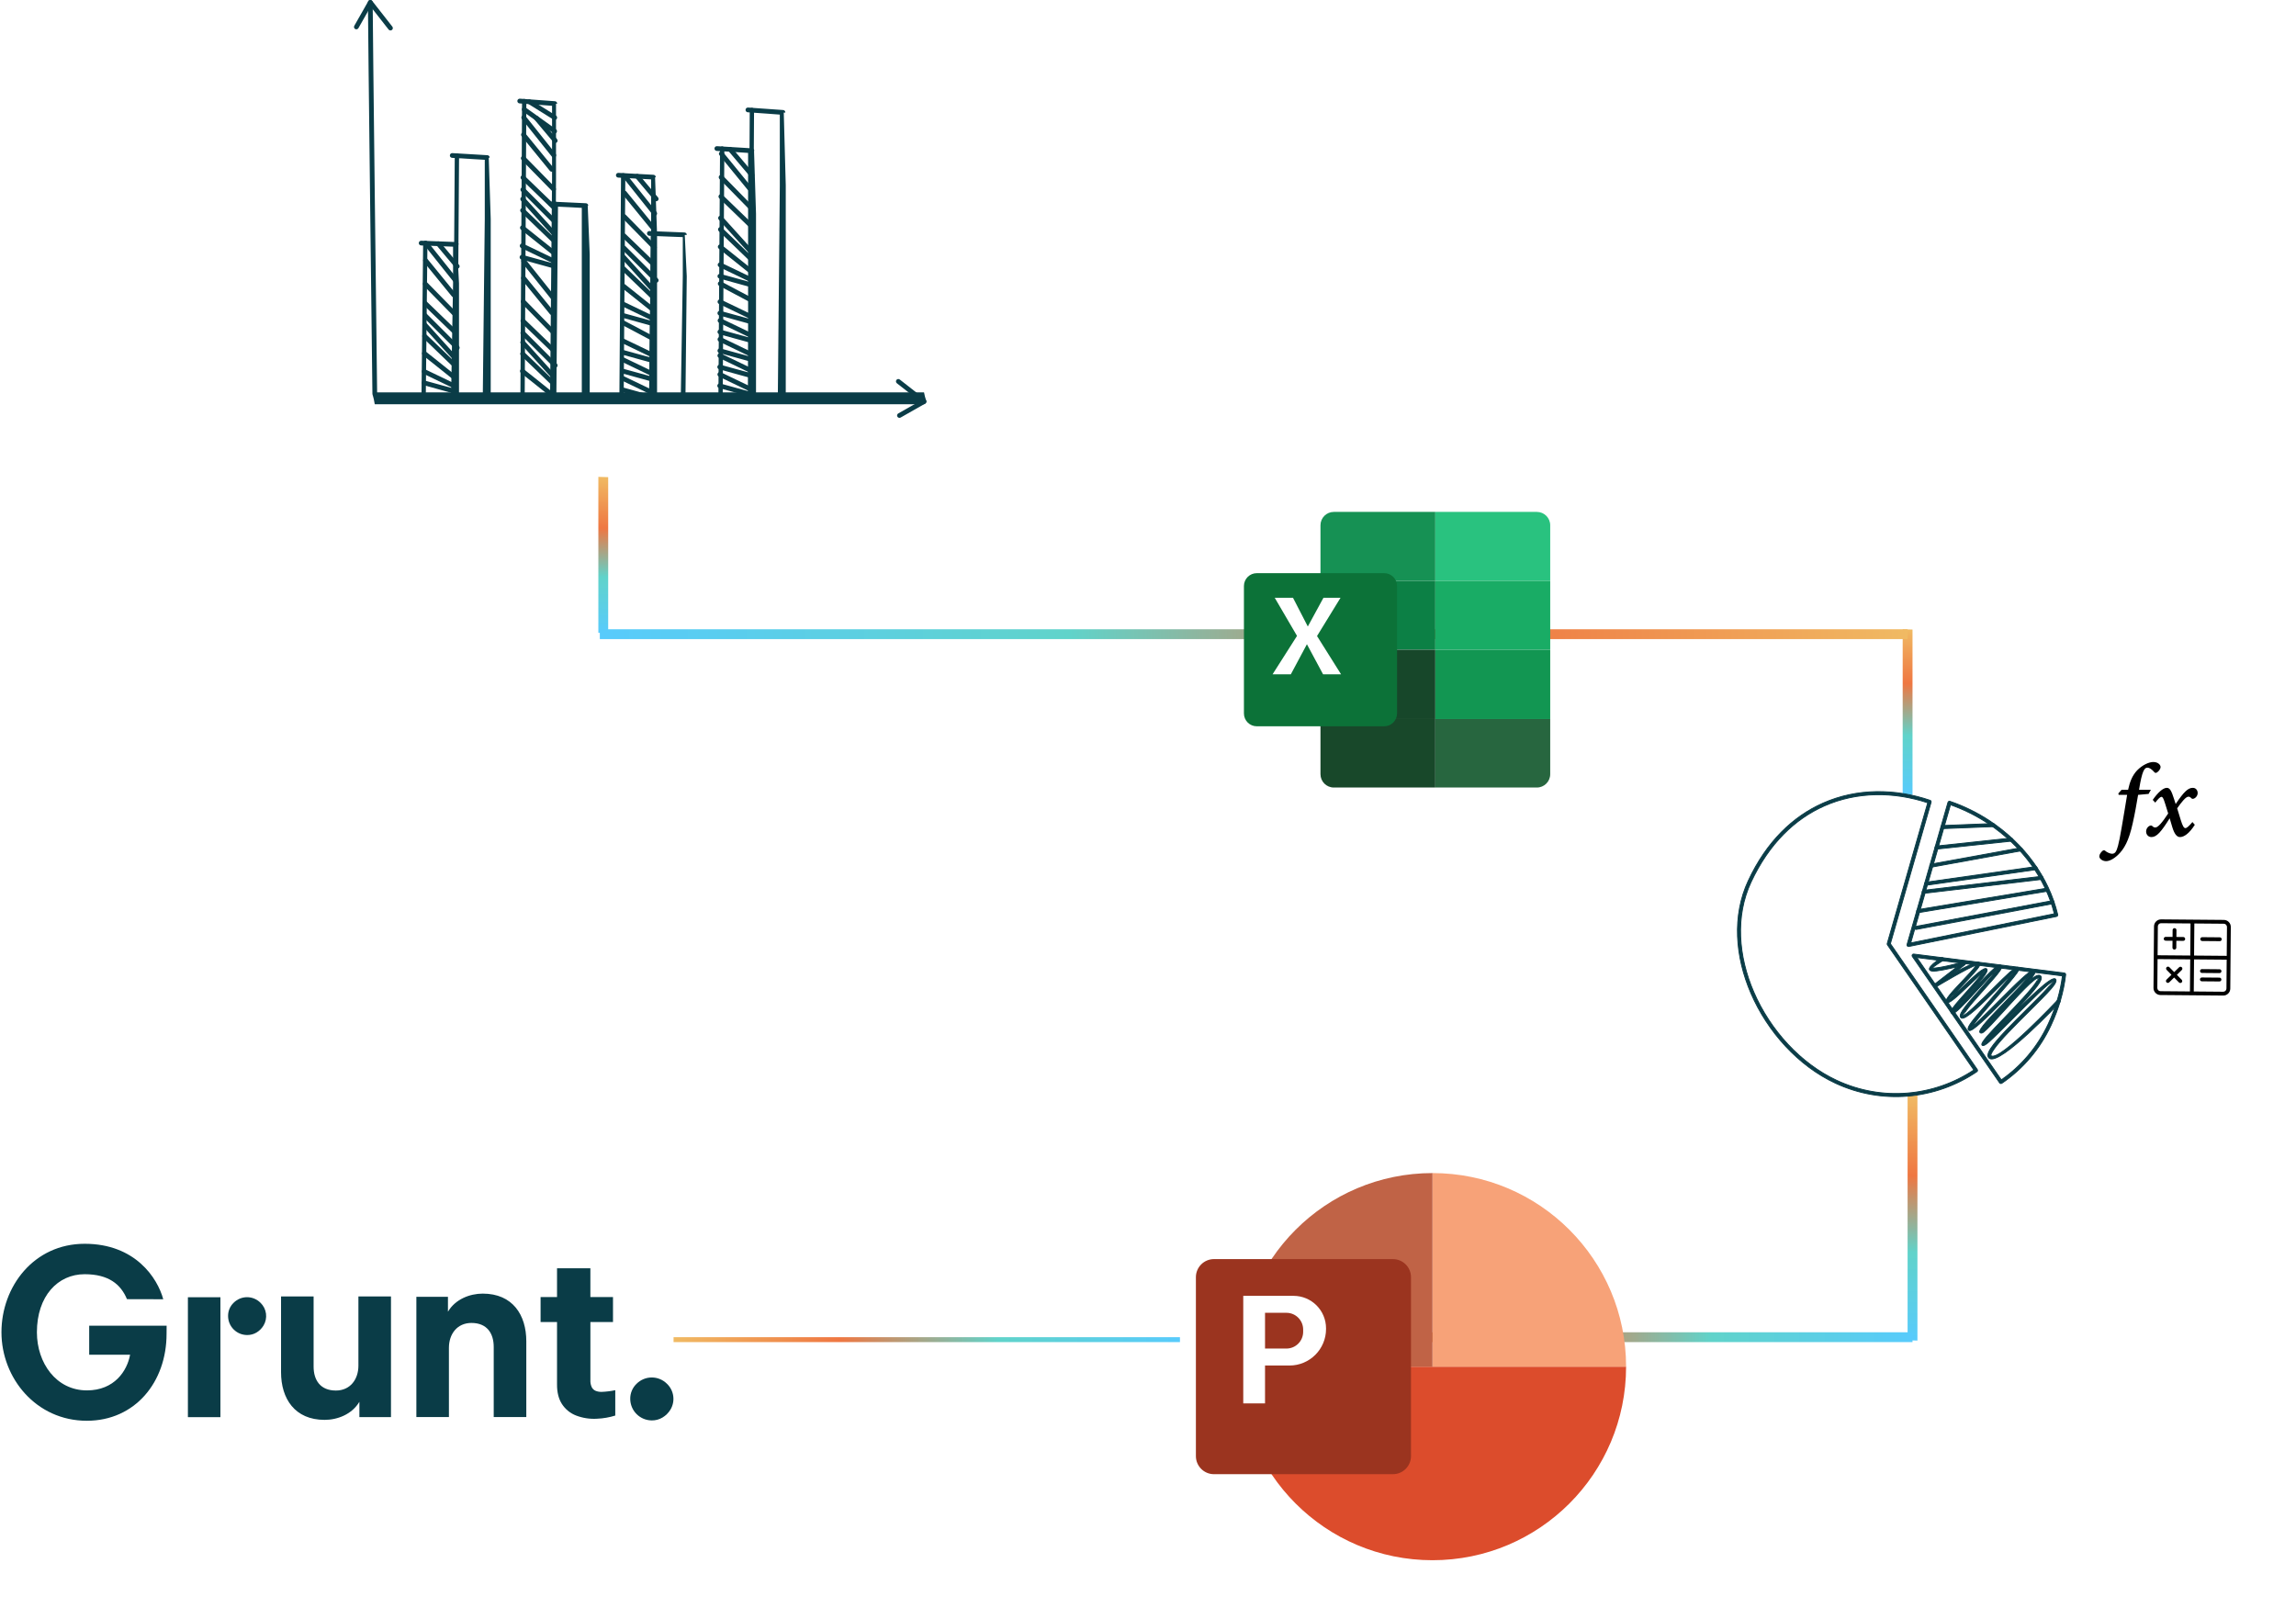 <svg width="467" height="327" viewBox="0 0 467 327" fill="none" xmlns="http://www.w3.org/2000/svg">
<path d="M74.837 0.487C74.837 0.22 75.053 0.004 75.32 0.004C75.587 0.004 75.803 0.22 75.803 0.487C75.803 4.969 76.63 73.332 76.706 79.813L187.941 79.813C188.207 81.199 188.419 81.418 188.417 81.683C188.414 81.949 188.195 82.162 187.929 82.229L76.224 82.229C75.963 80.58 75.751 80.369 75.749 80.107C75.746 79.892 74.836 4.895 74.836 0.487" fill="#0A3C47"/>
<path d="M72.901 5.723C72.769 5.954 72.476 6.035 72.244 5.904C72.013 5.773 71.931 5.479 72.063 5.247L74.906 0.244C75.037 0.013 75.331 -0.069 75.563 0.063C75.626 0.099 75.678 0.147 75.718 0.202L79.8 5.417C79.963 5.627 79.927 5.929 79.717 6.092C79.507 6.256 79.205 6.219 79.041 6.009L75.389 1.344L72.901 5.723Z" fill="#0A3C47"/>
<path d="M183.182 84.936C182.951 85.067 182.656 84.986 182.525 84.755C182.393 84.524 182.475 84.229 182.705 84.098L187.084 81.609L182.419 77.958C182.21 77.795 182.173 77.492 182.336 77.283C182.5 77.073 182.802 77.036 183.012 77.2L188.227 81.282C188.282 81.321 188.33 81.373 188.366 81.436C188.497 81.667 188.416 81.962 188.185 82.094L183.181 84.937L183.182 84.936Z" fill="#0A3C47"/>
<path d="M86.067 49.464C86.07 49.198 86.268 48.985 86.51 48.988C86.751 48.991 86.944 49.21 86.941 49.475L86.609 80.307C86.606 80.573 86.408 80.785 86.166 80.782C85.925 80.779 85.732 80.561 85.734 80.295L86.067 49.464Z" fill="#0A3C47"/>
<path d="M85.644 49.928C85.378 49.918 85.17 49.695 85.18 49.429C85.19 49.163 85.413 48.956 85.679 48.965L88.786 49.082L89.534 49.11L92.814 49.234C93.079 49.243 93.287 49.467 93.278 49.733L92.957 49.736L93.36 57.64L93.36 80.475C93.36 80.475 92.707 80.954 92.442 80.953C92.176 80.951 91.75 80.467 91.75 80.467L92.153 57.632L92.153 50.179L89.501 50.073L88.753 50.045L85.646 49.928L85.644 49.928Z" fill="#0A3C47"/>
<path d="M92.496 31.671C92.496 31.405 92.695 31.19 92.936 31.191C93.178 31.192 93.373 31.409 93.372 31.675L93.04 80.214C93.04 80.48 92.842 80.694 92.6 80.693C92.359 80.692 92.163 80.476 92.164 80.21L92.496 31.671Z" fill="#0A3C47"/>
<path d="M91.954 32.108C91.688 32.092 91.485 31.864 91.501 31.599C91.516 31.333 91.744 31.13 92.01 31.145L95.865 31.374L99.145 31.57C99.411 31.585 99.614 31.813 99.598 32.079L99.407 32.082L99.81 44.523L99.81 80.473C99.81 80.473 99.029 80.953 98.764 80.952C98.498 80.951 98.199 80.469 98.199 80.469L98.602 44.519L98.602 32.505L95.809 32.337L91.954 32.108Z" fill="#0A3C47"/>
<path d="M106.184 20.6C106.184 20.335 106.382 20.12 106.624 20.121C106.865 20.122 107.061 20.338 107.06 20.604L106.727 80.15C106.727 80.416 106.529 80.63 106.288 80.629C106.046 80.628 105.851 80.412 105.852 80.146L106.184 20.6Z" fill="#0A3C47"/>
<path d="M105.675 21.034C105.409 21.016 105.209 20.785 105.228 20.519C105.246 20.253 105.477 20.053 105.743 20.072L109.598 20.353L112.878 20.592C113.144 20.611 113.344 20.842 113.325 21.108L113.094 21.11L113.094 36.373L112.836 80.478C112.836 80.74 112.622 80.953 112.359 80.952C112.097 80.951 111.885 80.737 111.886 80.474L112.288 36.369L112.288 21.522L109.529 21.315L105.674 21.034L105.675 21.034Z" fill="#0A3C47"/>
<path d="M112.622 41.52C112.623 41.255 112.821 41.041 113.062 41.043C113.304 41.045 113.498 41.262 113.496 41.528L113.164 80.265C113.162 80.531 112.965 80.744 112.723 80.742C112.482 80.74 112.287 80.523 112.289 80.257L112.622 41.52Z" fill="#0A3C47"/>
<path d="M112.006 41.967C111.741 41.954 111.535 41.729 111.547 41.464C111.56 41.198 111.786 40.992 112.051 41.005L115.906 41.187L119.186 41.343C119.452 41.355 119.657 41.581 119.645 41.846L119.544 41.85L119.947 51.779L119.948 80.469C119.948 80.469 119.074 80.948 118.808 80.946C118.542 80.944 118.337 80.461 118.337 80.461L118.336 42.283L115.861 42.15L112.006 41.967Z" fill="#0A3C47"/>
<path d="M126.317 35.692C126.319 35.426 126.516 35.213 126.758 35.215C126.999 35.217 127.193 35.434 127.191 35.7L126.859 80.239C126.857 80.505 126.66 80.719 126.419 80.716C126.177 80.715 125.983 80.497 125.985 80.231L126.317 35.692Z" fill="#0A3C47"/>
<path d="M125.739 36.127C125.473 36.114 125.268 35.887 125.282 35.622C125.295 35.356 125.522 35.151 125.788 35.165L129.643 35.375L132.923 35.554C133.189 35.568 133.394 35.795 133.38 36.06L133.24 36.062L133.643 47.481L133.643 80.468C133.643 80.468 132.809 80.948 132.544 80.946C132.278 80.944 132.032 80.46 132.032 80.46L132.435 47.473L132.435 36.491L129.595 36.337L125.74 36.126L125.739 36.127Z" fill="#0A3C47"/>
<path d="M132.372 47.505C132.373 47.239 132.571 47.025 132.812 47.027C133.054 47.029 133.248 47.247 133.246 47.513L132.914 80.294C132.912 80.56 132.715 80.774 132.473 80.772C132.232 80.77 132.037 80.552 132.039 80.287L132.372 47.505Z" fill="#0A3C47"/>
<path d="M132.057 47.964C131.791 47.953 131.584 47.729 131.594 47.463C131.605 47.197 131.829 46.991 132.095 47L135.95 47.155L139.23 47.286C139.495 47.297 139.702 47.521 139.693 47.787L139.28 47.791L139.683 56.194L139.425 80.477C139.423 80.739 139.209 80.95 138.947 80.948C138.685 80.947 138.473 80.732 138.475 80.47L138.878 56.187L138.878 48.231L135.913 48.118L132.058 47.964L132.057 47.964Z" fill="#0A3C47"/>
<path d="M146.457 30.257C146.457 29.991 146.656 29.776 146.897 29.777C147.139 29.778 147.334 29.995 147.333 30.261L147.001 80.202C147.001 80.468 146.803 80.682 146.561 80.681C146.319 80.68 146.124 80.464 146.125 80.198L146.457 30.257Z" fill="#0A3C47"/>
<path d="M145.774 30.698C145.509 30.682 145.306 30.454 145.321 30.189C145.337 29.923 145.565 29.72 145.83 29.735L149.685 29.971L152.965 30.172C153.231 30.188 153.434 30.416 153.419 30.681L153.369 30.684L153.772 43.484L153.773 80.473C153.773 80.473 152.85 80.953 152.584 80.952C152.318 80.951 152.162 80.469 152.162 80.469L152.161 31.106L149.629 30.933L145.774 30.697L145.774 30.698Z" fill="#0A3C47"/>
<path d="M152.497 22.413C152.497 22.147 152.695 21.933 152.936 21.934C153.178 21.935 153.373 22.151 153.372 22.417L153.04 80.162C153.04 80.428 152.842 80.642 152.6 80.641C152.359 80.64 152.163 80.424 152.164 80.158L152.497 22.413Z" fill="#0A3C47"/>
<path d="M152.089 22.839C151.823 22.82 151.623 22.589 151.642 22.324C151.66 22.058 151.891 21.858 152.157 21.876L156.012 22.149L159.292 22.381C159.558 22.399 159.758 22.63 159.739 22.896L159.417 22.899L159.821 37.698L159.821 80.466C159.821 80.466 159.17 80.946 158.905 80.945C158.639 80.944 158.21 80.462 158.21 80.462L158.613 37.694L158.612 23.311L155.944 23.111L152.089 22.839Z" fill="#0A3C47"/>
<path d="M88.776 49.886C88.606 49.682 88.632 49.377 88.837 49.206C89.041 49.035 89.346 49.062 89.517 49.267L93.372 53.864C93.543 54.068 93.516 54.373 93.312 54.544C93.108 54.715 92.803 54.688 92.632 54.484L88.778 49.887L88.776 49.886Z" fill="#0A3C47"/>
<path d="M86.23 49.77C86.064 49.562 86.098 49.258 86.307 49.093C86.516 48.928 86.819 48.962 86.984 49.17L93.105 56.842C93.27 57.05 93.236 57.354 93.027 57.519C92.819 57.684 92.515 57.651 92.35 57.442L86.23 49.77Z" fill="#0A3C47"/>
<path d="M86.178 53.266C86.01 53.059 86.042 52.757 86.248 52.589C86.455 52.42 86.757 52.452 86.925 52.658L92.677 59.706C92.846 59.913 92.814 60.215 92.608 60.384C92.401 60.552 92.099 60.52 91.93 60.314L86.178 53.266Z" fill="#0A3C47"/>
<path d="M86.154 58.085C85.967 57.896 85.97 57.59 86.159 57.404C86.349 57.217 86.654 57.22 86.841 57.41L93.007 63.699C93.194 63.888 93.191 64.194 93.002 64.38C92.812 64.567 92.507 64.564 92.32 64.374L86.154 58.085Z" fill="#0A3C47"/>
<path d="M86.117 62.021C85.925 61.836 85.918 61.531 86.103 61.339C86.288 61.148 86.593 61.141 86.784 61.326L92.938 67.266C93.13 67.451 93.137 67.756 92.952 67.948C92.767 68.139 92.462 68.146 92.271 67.961L86.117 62.021Z" fill="#0A3C47"/>
<path d="M93.35 70.39C93.537 70.579 93.536 70.884 93.348 71.071C93.159 71.259 92.854 71.258 92.666 71.07L86.078 64.478C85.89 64.289 85.891 63.984 86.079 63.796C86.268 63.609 86.573 63.61 86.761 63.798L93.35 70.39Z" fill="#0A3C47"/>
<path d="M86.038 66.378C85.861 66.181 85.875 65.876 86.072 65.698C86.269 65.521 86.574 65.535 86.752 65.732L92.898 72.526C93.076 72.723 93.061 73.028 92.864 73.206C92.667 73.383 92.362 73.369 92.185 73.172L86.038 66.378Z" fill="#0A3C47"/>
<path d="M92.913 74.008C93.105 74.192 93.112 74.498 92.927 74.689C92.742 74.881 92.437 74.887 92.246 74.703L86.031 68.716C85.839 68.531 85.832 68.226 86.017 68.035C86.202 67.843 86.507 67.836 86.698 68.021L92.913 74.008Z" fill="#0A3C47"/>
<path d="M86.018 72.266C85.809 72.1 85.775 71.797 85.941 71.588C86.106 71.379 86.409 71.346 86.618 71.511L92.856 76.494C93.065 76.659 93.099 76.963 92.933 77.171C92.768 77.38 92.465 77.414 92.256 77.249L86.018 72.266Z" fill="#0A3C47"/>
<path d="M92.757 78.15C92.996 78.266 93.097 78.554 92.981 78.794C92.865 79.034 92.577 79.134 92.337 79.018L86.069 76.002C85.83 75.886 85.729 75.598 85.845 75.358C85.961 75.119 86.249 75.018 86.489 75.134L92.757 78.15Z" fill="#0A3C47"/>
<path d="M86.129 78.34C85.873 78.271 85.721 78.006 85.79 77.75C85.86 77.494 86.125 77.342 86.381 77.411L92.59 79.122C92.846 79.192 92.998 79.456 92.928 79.713C92.859 79.969 92.594 80.12 92.338 80.051L86.129 78.34Z" fill="#0A3C47"/>
<path d="M107.392 21.1C107.166 20.959 107.096 20.661 107.237 20.435C107.378 20.209 107.676 20.139 107.902 20.28L113.093 23.51C113.319 23.651 113.388 23.949 113.247 24.175C113.106 24.401 112.808 24.47 112.582 24.329L107.392 21.1Z" fill="#0A3C47"/>
<path d="M113.092 26.292C113.309 26.447 113.36 26.747 113.206 26.964C113.051 27.18 112.75 27.231 112.534 27.077L106.343 22.648C106.127 22.493 106.075 22.192 106.23 21.976C106.385 21.759 106.685 21.708 106.902 21.863L113.092 26.292Z" fill="#0A3C47"/>
<path d="M108.706 24.323C108.535 24.119 108.562 23.815 108.767 23.644C108.971 23.473 109.275 23.5 109.446 23.705L113.301 28.302C113.473 28.506 113.445 28.81 113.242 28.981C113.038 29.152 112.733 29.125 112.562 28.921L108.707 24.324L108.706 24.323Z" fill="#0A3C47"/>
<path d="M106.144 24.212C105.978 24.003 106.012 23.7 106.221 23.534C106.43 23.369 106.733 23.403 106.899 23.612L113.019 31.283C113.184 31.492 113.15 31.795 112.941 31.96C112.733 32.126 112.429 32.092 112.264 31.883L106.144 24.212Z" fill="#0A3C47"/>
<path d="M106.092 27.707C105.924 27.501 105.956 27.198 106.162 27.03C106.369 26.862 106.671 26.894 106.839 27.099L112.591 34.148C112.76 34.354 112.728 34.657 112.522 34.825C112.315 34.993 112.013 34.961 111.844 34.755L106.092 27.707Z" fill="#0A3C47"/>
<path d="M106.083 32.526C105.897 32.337 105.9 32.032 106.089 31.845C106.279 31.659 106.584 31.662 106.771 31.851L112.937 38.14C113.124 38.33 113.121 38.635 112.931 38.822C112.742 39.008 112.437 39.005 112.25 38.816L106.083 32.526Z" fill="#0A3C47"/>
<path d="M106.031 36.458C105.839 36.273 105.833 35.968 106.017 35.777C106.202 35.585 106.507 35.579 106.698 35.763L112.853 41.704C113.044 41.888 113.051 42.194 112.866 42.385C112.681 42.576 112.376 42.583 112.185 42.399L106.031 36.458Z" fill="#0A3C47"/>
<path d="M113.272 44.831C113.459 45.02 113.458 45.325 113.27 45.513C113.081 45.7 112.776 45.699 112.588 45.511L105.999 38.919C105.812 38.73 105.813 38.425 106.001 38.238C106.19 38.05 106.495 38.051 106.683 38.24L113.272 44.831Z" fill="#0A3C47"/>
<path d="M105.96 40.812C105.782 40.614 105.797 40.31 105.994 40.132C106.191 39.954 106.496 39.969 106.673 40.166L112.82 46.96C112.998 47.157 112.983 47.461 112.786 47.639C112.589 47.817 112.284 47.803 112.107 47.605L105.96 40.812Z" fill="#0A3C47"/>
<path d="M112.835 48.442C113.027 48.626 113.033 48.931 112.849 49.123C112.664 49.314 112.359 49.321 112.167 49.136L105.953 43.15C105.761 42.965 105.754 42.66 105.939 42.468C106.124 42.277 106.429 42.27 106.62 42.455L112.835 48.442Z" fill="#0A3C47"/>
<path d="M105.955 46.703C105.747 46.538 105.713 46.234 105.878 46.026C106.043 45.817 106.347 45.783 106.556 45.948L112.794 50.931C113.002 51.096 113.036 51.4 112.871 51.609C112.706 51.818 112.402 51.851 112.194 51.686L105.955 46.703Z" fill="#0A3C47"/>
<path d="M112.679 52.588C112.918 52.704 113.019 52.992 112.903 53.231C112.787 53.471 112.499 53.572 112.259 53.456L105.991 50.44C105.751 50.324 105.651 50.035 105.767 49.796C105.883 49.556 106.171 49.456 106.411 49.572L112.679 52.588Z" fill="#0A3C47"/>
<path d="M106.043 52.785C105.787 52.716 105.635 52.451 105.704 52.195C105.774 51.939 106.039 51.787 106.295 51.857L112.504 53.567C112.76 53.637 112.912 53.902 112.842 54.158C112.773 54.414 112.508 54.566 112.252 54.496L106.043 52.785Z" fill="#0A3C47"/>
<path d="M106.136 53.368C105.971 53.159 106.004 52.856 106.213 52.691C106.422 52.525 106.725 52.559 106.891 52.768L113.011 60.439C113.176 60.648 113.142 60.952 112.934 61.117C112.725 61.282 112.421 61.248 112.256 61.039L106.136 53.368Z" fill="#0A3C47"/>
<path d="M106.108 56.864C105.94 56.657 105.972 56.354 106.178 56.186C106.384 56.018 106.687 56.05 106.855 56.256L112.607 63.304C112.775 63.511 112.743 63.813 112.538 63.981C112.331 64.149 112.028 64.118 111.86 63.912L106.108 56.864Z" fill="#0A3C47"/>
<path d="M106.076 61.683C105.889 61.493 105.892 61.188 106.081 61.001C106.271 60.815 106.576 60.818 106.763 61.007L112.929 67.297C113.116 67.486 113.113 67.791 112.924 67.978C112.734 68.164 112.429 68.162 112.242 67.972L106.076 61.683Z" fill="#0A3C47"/>
<path d="M106.023 65.618C105.831 65.434 105.825 65.128 106.009 64.937C106.194 64.746 106.499 64.739 106.691 64.923L112.845 70.864C113.036 71.049 113.043 71.354 112.858 71.545C112.674 71.737 112.368 71.743 112.177 71.559L106.023 65.618Z" fill="#0A3C47"/>
<path d="M113.272 73.992C113.459 74.18 113.458 74.486 113.27 74.673C113.081 74.861 112.776 74.859 112.588 74.671L105.999 68.079C105.812 67.891 105.813 67.585 106.001 67.398C106.19 67.21 106.495 67.211 106.683 67.4L113.272 73.992Z" fill="#0A3C47"/>
<path d="M105.96 69.972C105.782 69.775 105.797 69.47 105.994 69.292C106.191 69.114 106.496 69.129 106.673 69.326L112.82 76.12C112.998 76.317 112.983 76.621 112.786 76.799C112.589 76.977 112.284 76.963 112.107 76.766L105.96 69.972Z" fill="#0A3C47"/>
<path d="M112.843 77.606C113.034 77.79 113.041 78.096 112.857 78.287C112.672 78.478 112.367 78.485 112.175 78.3L105.96 72.314C105.769 72.129 105.762 71.824 105.947 71.632C106.131 71.441 106.437 71.434 106.628 71.619L112.843 77.606Z" fill="#0A3C47"/>
<path d="M105.955 75.863C105.747 75.698 105.713 75.395 105.878 75.186C106.043 74.977 106.347 74.943 106.556 75.109L112.794 80.091C113.002 80.257 113.036 80.56 112.871 80.769C112.706 80.978 112.402 81.011 112.194 80.846L105.955 75.863Z" fill="#0A3C47"/>
<path d="M129.245 36.171C129.074 35.967 129.101 35.663 129.305 35.491C129.509 35.32 129.814 35.347 129.985 35.551L133.84 40.149C134.011 40.352 133.984 40.657 133.78 40.828C133.576 40.999 133.271 40.972 133.1 40.768L129.245 36.171Z" fill="#0A3C47"/>
<path d="M126.675 36.056C126.51 35.847 126.544 35.543 126.752 35.378C126.961 35.213 127.264 35.247 127.43 35.455L133.55 43.127C133.715 43.336 133.681 43.639 133.473 43.804C133.264 43.969 132.961 43.936 132.795 43.727L126.675 36.056Z" fill="#0A3C47"/>
<path d="M126.639 39.547C126.471 39.34 126.503 39.038 126.709 38.87C126.916 38.702 127.219 38.733 127.386 38.939L133.138 45.987C133.307 46.194 133.275 46.498 133.069 46.665C132.862 46.833 132.559 46.801 132.391 46.595L126.639 39.547Z" fill="#0A3C47"/>
<path d="M126.599 44.37C126.413 44.181 126.415 43.875 126.605 43.689C126.794 43.502 127.1 43.505 127.286 43.695L133.453 49.984C133.639 50.173 133.636 50.479 133.447 50.665C133.258 50.852 132.952 50.849 132.766 50.66L126.599 44.37Z" fill="#0A3C47"/>
<path d="M126.578 48.302C126.386 48.117 126.379 47.812 126.564 47.62C126.749 47.429 127.054 47.422 127.245 47.607L133.399 53.547C133.591 53.732 133.597 54.038 133.413 54.229C133.228 54.42 132.923 54.427 132.732 54.242L126.578 48.302Z" fill="#0A3C47"/>
<path d="M133.818 56.679C134.006 56.868 134.005 57.173 133.817 57.361C133.628 57.548 133.323 57.547 133.135 57.359L126.546 50.767C126.359 50.578 126.36 50.273 126.548 50.085C126.737 49.898 127.042 49.899 127.23 50.087L133.818 56.679Z" fill="#0A3C47"/>
<path d="M126.499 52.659C126.321 52.462 126.336 52.158 126.533 51.98C126.73 51.802 127.035 51.816 127.212 52.014L133.359 58.807C133.537 59.005 133.522 59.309 133.325 59.487C133.128 59.665 132.823 59.65 132.646 59.453L126.499 52.659Z" fill="#0A3C47"/>
<path d="M133.374 60.293C133.566 60.478 133.572 60.783 133.388 60.974C133.203 61.166 132.898 61.173 132.707 60.988L126.492 55.001C126.3 54.816 126.293 54.511 126.478 54.32C126.663 54.128 126.968 54.122 127.159 54.306L133.374 60.293Z" fill="#0A3C47"/>
<path d="M126.487 58.551C126.278 58.386 126.244 58.082 126.409 57.873C126.575 57.665 126.878 57.631 127.087 57.796L133.325 62.779C133.534 62.944 133.568 63.248 133.402 63.456C133.237 63.665 132.934 63.699 132.725 63.534L126.487 58.551Z" fill="#0A3C47"/>
<path d="M133.218 64.436C133.457 64.551 133.558 64.839 133.442 65.079C133.326 65.319 133.038 65.419 132.798 65.303L126.53 62.287C126.291 62.171 126.19 61.883 126.306 61.644C126.422 61.404 126.71 61.303 126.95 61.419L133.218 64.436Z" fill="#0A3C47"/>
<path d="M126.59 64.629C126.333 64.56 126.182 64.295 126.251 64.039C126.321 63.783 126.586 63.631 126.842 63.7L133.051 65.411C133.307 65.481 133.459 65.745 133.389 66.001C133.32 66.258 133.055 66.409 132.799 66.34L126.59 64.629Z" fill="#0A3C47"/>
<path d="M126.562 66.108C126.326 65.984 126.236 65.692 126.36 65.457C126.484 65.221 126.776 65.131 127.012 65.255L133.25 68.561C133.485 68.684 133.575 68.976 133.452 69.212C133.328 69.448 133.036 69.538 132.8 69.414L126.562 66.108Z" fill="#0A3C47"/>
<path d="M133.218 71.939C133.457 72.055 133.558 72.343 133.442 72.583C133.326 72.823 133.038 72.923 132.798 72.807L126.53 69.791C126.291 69.675 126.19 69.387 126.306 69.147C126.422 68.908 126.71 68.807 126.95 68.923L133.218 71.939Z" fill="#0A3C47"/>
<path d="M126.59 72.141C126.333 72.071 126.182 71.807 126.251 71.55C126.321 71.294 126.586 71.143 126.842 71.212L133.051 72.923C133.307 72.992 133.459 73.257 133.389 73.513C133.32 73.769 133.055 73.921 132.799 73.852L126.59 72.141Z" fill="#0A3C47"/>
<path d="M133.21 75.764C133.45 75.88 133.55 76.168 133.434 76.407C133.318 76.647 133.03 76.747 132.791 76.631L126.522 73.615C126.283 73.499 126.182 73.211 126.298 72.972C126.414 72.732 126.702 72.631 126.942 72.747L133.21 75.764Z" fill="#0A3C47"/>
<path d="M126.59 75.961C126.333 75.892 126.182 75.627 126.251 75.371C126.321 75.115 126.586 74.963 126.842 75.032L133.051 76.743C133.307 76.813 133.459 77.078 133.389 77.334C133.32 77.59 133.055 77.741 132.799 77.672L126.59 75.961Z" fill="#0A3C47"/>
<path d="M133.226 79.58C133.465 79.696 133.566 79.984 133.45 80.224C133.334 80.463 133.046 80.564 132.806 80.448L126.538 77.432C126.298 77.316 126.198 77.028 126.314 76.788C126.43 76.548 126.718 76.448 126.957 76.564L133.226 79.58Z" fill="#0A3C47"/>
<path d="M126.59 79.778C126.333 79.708 126.182 79.443 126.251 79.187C126.321 78.931 126.586 78.779 126.842 78.849L133.051 80.559C133.307 80.629 133.459 80.894 133.389 81.15C133.32 81.406 133.055 81.558 132.799 81.488L126.59 79.778Z" fill="#0A3C47"/>
<path d="M146.335 31.575C146.166 31.368 146.198 31.065 146.404 30.897C146.611 30.729 146.913 30.761 147.082 30.967L152.834 38.015C153.002 38.221 152.97 38.525 152.764 38.692C152.557 38.86 152.254 38.828 152.087 38.623L146.335 31.575Z" fill="#0A3C47"/>
<path d="M146.326 36.39C146.139 36.2 146.142 35.895 146.331 35.708C146.521 35.522 146.826 35.525 147.013 35.714L153.179 42.004C153.366 42.193 153.363 42.498 153.174 42.685C152.984 42.871 152.679 42.869 152.492 42.679L146.326 36.39Z" fill="#0A3C47"/>
<path d="M146.288 40.329C146.097 40.145 146.09 39.839 146.275 39.648C146.46 39.456 146.765 39.45 146.956 39.634L153.11 45.575C153.302 45.759 153.308 46.065 153.124 46.256C152.939 46.447 152.634 46.454 152.443 46.27L146.288 40.329Z" fill="#0A3C47"/>
<path d="M146.195 44.679C146.017 44.481 146.031 44.177 146.228 43.999C146.426 43.822 146.73 43.836 146.908 44.033L153.054 50.827C153.232 51.024 153.217 51.329 153.02 51.506C152.823 51.684 152.519 51.67 152.341 51.473L146.195 44.679Z" fill="#0A3C47"/>
<path d="M153.077 52.313C153.269 52.497 153.276 52.803 153.091 52.994C152.906 53.185 152.601 53.192 152.41 53.008L146.195 47.021C146.003 46.836 145.997 46.531 146.181 46.339C146.366 46.148 146.671 46.141 146.862 46.326L153.077 52.313Z" fill="#0A3C47"/>
<path d="M146.19 50.574C145.981 50.409 145.947 50.106 146.112 49.897C146.278 49.688 146.581 49.654 146.79 49.819L153.028 54.802C153.237 54.968 153.271 55.271 153.105 55.48C152.94 55.689 152.637 55.722 152.428 55.557L146.19 50.574Z" fill="#0A3C47"/>
<path d="M152.937 56.451C153.177 56.567 153.278 56.855 153.162 57.095C153.046 57.334 152.758 57.435 152.518 57.319L146.249 54.303C146.009 54.187 145.909 53.899 146.025 53.659C146.141 53.419 146.429 53.319 146.668 53.435L152.937 56.451Z" fill="#0A3C47"/>
<path d="M146.293 56.649C146.037 56.579 145.885 56.314 145.954 56.058C146.024 55.802 146.289 55.65 146.545 55.72L152.754 57.431C153.01 57.5 153.162 57.765 153.092 58.021C153.023 58.277 152.758 58.429 152.502 58.359L146.293 56.649Z" fill="#0A3C47"/>
<path d="M146.265 58.132C146.029 58.008 145.94 57.716 146.063 57.48C146.187 57.244 146.479 57.154 146.715 57.278L152.953 60.584C153.189 60.708 153.278 61 153.155 61.236C153.031 61.471 152.739 61.561 152.503 61.438L146.265 58.132Z" fill="#0A3C47"/>
<path d="M152.914 63.967C153.154 64.083 153.254 64.371 153.138 64.61C153.022 64.85 152.734 64.951 152.495 64.835L146.226 61.818C145.986 61.702 145.885 61.414 146.001 61.175C146.117 60.935 146.405 60.835 146.645 60.95L152.914 63.967Z" fill="#0A3C47"/>
<path d="M146.285 64.164C146.029 64.095 145.877 63.83 145.947 63.574C146.016 63.318 146.281 63.166 146.537 63.236L152.746 64.946C153.002 65.016 153.154 65.281 153.084 65.537C153.015 65.793 152.75 65.945 152.494 65.875L146.285 64.164Z" fill="#0A3C47"/>
<path d="M152.93 67.787C153.169 67.903 153.27 68.191 153.154 68.431C153.038 68.67 152.75 68.771 152.51 68.655L146.241 65.639C146.001 65.523 145.901 65.235 146.017 64.995C146.133 64.755 146.421 64.655 146.661 64.771L152.93 67.787Z" fill="#0A3C47"/>
<path d="M146.293 67.981C146.037 67.911 145.885 67.646 145.954 67.39C146.024 67.134 146.289 66.983 146.545 67.052L152.754 68.763C153.01 68.832 153.162 69.097 153.092 69.353C153.023 69.609 152.758 69.761 152.502 69.691L146.293 67.981Z" fill="#0A3C47"/>
<path d="M152.914 71.611C153.154 71.727 153.254 72.015 153.138 72.255C153.022 72.495 152.734 72.595 152.495 72.479L146.226 69.463C145.986 69.347 145.885 69.059 146.001 68.819C146.117 68.58 146.405 68.479 146.645 68.595L152.914 71.611Z" fill="#0A3C47"/>
<path d="M146.293 71.805C146.037 71.735 145.885 71.471 145.954 71.215C146.024 70.958 146.289 70.807 146.545 70.876L152.754 72.587C153.01 72.656 153.162 72.921 153.092 73.177C153.023 73.433 152.758 73.585 152.502 73.516L146.293 71.805Z" fill="#0A3C47"/>
<path d="M152.891 74.92C153.13 75.036 153.231 75.324 153.115 75.564C152.999 75.803 152.711 75.904 152.471 75.788L146.202 72.772C145.962 72.656 145.862 72.368 145.978 72.128C146.094 71.888 146.382 71.788 146.622 71.904L152.89 74.92L152.891 74.92Z" fill="#0A3C47"/>
<path d="M146.261 75.118C146.005 75.048 145.854 74.783 145.923 74.527C145.993 74.271 146.258 74.119 146.514 74.189L152.723 75.899C152.979 75.969 153.131 76.234 153.061 76.49C152.991 76.746 152.727 76.898 152.471 76.828L146.261 75.118Z" fill="#0A3C47"/>
<path d="M152.891 78.744C153.13 78.86 153.231 79.148 153.115 79.388C152.999 79.627 152.711 79.728 152.471 79.612L146.202 76.596C145.962 76.48 145.862 76.192 145.978 75.952C146.094 75.712 146.382 75.612 146.622 75.728L152.89 78.744L152.891 78.744Z" fill="#0A3C47"/>
<path d="M146.254 78.938C145.997 78.868 145.846 78.603 145.915 78.347C145.985 78.091 146.25 77.939 146.506 78.009L152.715 79.72C152.971 79.789 153.123 80.054 153.053 80.31C152.984 80.566 152.719 80.718 152.463 80.648L146.254 78.938Z" fill="#0A3C47"/>
<path d="M148.122 30.669C147.95 30.466 147.975 30.161 148.179 29.989C148.382 29.817 148.686 29.842 148.858 30.046L153.326 35.328C153.498 35.531 153.473 35.835 153.269 36.007C153.066 36.179 152.762 36.154 152.59 35.95L148.122 30.669Z" fill="#0A3C47"/>
<rect width="33.617" height="2" transform="matrix(-1.60447e-10 -1 1 0.03 387 161.613)" fill="url(#paint0_linear_3842_3637)"/>
<rect width="49.886" height="2" transform="matrix(-1.60447e-10 -1 1 0.03 388 272.629)" fill="url(#paint1_linear_3842_3637)"/>
<path d="M387.936 222.345C392.773 221.952 397.442 220.329 401.477 217.649L383.899 192.193C383.847 192.118 383.829 192.021 383.856 191.928L392.096 163.297C385.23 161.024 377.734 160.98 371.046 163.943C365.122 166.567 359.825 171.554 356.153 179.445C352.926 186.377 353.566 194.506 356.716 201.8C360.058 209.54 366.221 216.334 373.589 219.763C378.238 221.927 383.17 222.734 387.936 222.345ZM402.092 217.992C397.909 220.838 393.037 222.56 387.987 222.972C383.113 223.368 378.073 222.545 373.323 220.335C365.816 216.84 359.539 209.925 356.139 202.051C352.922 194.6 352.274 186.286 355.582 179.18C359.324 171.14 364.734 166.052 370.792 163.369C377.725 160.298 385.497 160.383 392.582 162.798C392.746 162.854 392.834 163.033 392.778 163.197L392.776 163.199L384.5 191.959L402.174 217.554C402.272 217.696 402.237 217.891 402.094 217.99L402.092 217.992Z" fill="#0A3C47" stroke="#0A3C47" stroke-width="0.18"/>
<path d="M412.481 214.737C414.099 212.832 415.492 210.678 416.6 208.297C417.391 206.597 418.021 204.914 418.502 203.256C418.968 201.649 419.295 200.064 419.492 198.507L393.674 195.255L389.879 194.777L407.061 219.66C409.051 218.274 410.877 216.626 412.481 214.737M417.17 208.562C416.04 210.989 414.616 213.19 412.96 215.142C411.249 217.157 409.292 218.904 407.157 220.356C407.014 220.453 406.819 220.416 406.721 220.272L406.716 220.264L388.964 194.557C388.866 194.415 388.901 194.219 389.044 194.12C389.11 194.075 389.187 194.058 389.261 194.067L393.751 194.633L419.88 197.924C420.052 197.945 420.173 198.101 420.153 198.272L420.154 198.272C419.957 199.963 419.612 201.685 419.106 203.432C418.616 205.121 417.975 206.833 417.17 208.562L417.17 208.562Z" fill="#0A3C47"/>
<path d="M412.481 214.737C414.099 212.832 415.492 210.678 416.6 208.297C417.391 206.597 418.021 204.914 418.502 203.256C418.968 201.649 419.295 200.064 419.492 198.507L393.674 195.255L389.879 194.777L407.061 219.66C409.051 218.274 410.877 216.626 412.481 214.737M417.17 208.562C416.04 210.989 414.616 213.19 412.96 215.142C411.249 217.157 409.292 218.904 407.157 220.356C407.014 220.453 406.819 220.416 406.721 220.272L406.716 220.264L388.964 194.557C388.866 194.415 388.901 194.219 389.044 194.12C389.11 194.075 389.187 194.058 389.261 194.067L393.751 194.633L419.88 197.924C420.052 197.945 420.173 198.101 420.153 198.272L420.154 198.272C419.957 199.963 419.612 201.685 419.106 203.432C418.616 205.121 417.975 206.833 417.17 208.562L417.17 208.562Z" stroke="#0A3C47" stroke-width="0.18"/>
<path d="M400.527 165.3C399.291 164.692 398.02 164.157 396.723 163.701L388.635 191.806L417.846 185.869C416.92 182.2 415.273 178.812 413.097 175.808C410.741 172.555 407.762 169.75 404.404 167.526C403.155 166.699 401.859 165.955 400.527 165.3ZM396.615 162.999C398.041 163.485 399.441 164.066 400.803 164.737C402.168 165.408 403.489 166.166 404.751 167.002C408.169 169.265 411.203 172.122 413.605 175.44C415.891 178.595 417.604 182.167 418.534 186.039C418.575 186.207 418.471 186.377 418.302 186.417C418.294 186.419 418.285 186.421 418.277 186.422L388.253 192.524C388.083 192.559 387.917 192.45 387.882 192.28C387.871 192.224 387.875 192.168 387.892 192.117L396.212 163.209C396.26 163.043 396.434 162.948 396.6 162.996L396.614 163L396.615 162.999Z" fill="#0A3C47" stroke="#0A3C47" stroke-width="0.18"/>
<path d="M405.398 167.519C405.572 167.513 405.718 167.647 405.725 167.821C405.732 167.994 405.597 168.14 405.424 168.147L395.112 168.552C394.938 168.558 394.792 168.424 394.785 168.25C394.778 168.077 394.913 167.931 395.086 167.924L405.398 167.519Z" fill="#0A3C47" stroke="#0A3C47" stroke-width="0.18"/>
<path d="M409.027 170.474C409.2 170.456 409.355 170.58 409.374 170.753C409.392 170.925 409.267 171.08 409.095 171.099L393.93 172.716C393.758 172.734 393.603 172.61 393.584 172.437C393.565 172.265 393.69 172.11 393.863 172.091L409.027 170.474Z" fill="#0A3C47" stroke="#0A3C47" stroke-width="0.18"/>
<path d="M410.969 172.455C411.139 172.423 411.302 172.537 411.333 172.707C411.364 172.877 411.251 173.04 411.081 173.07L392.898 176.384C392.728 176.415 392.564 176.302 392.534 176.132C392.503 175.962 392.616 175.799 392.786 175.768L410.969 172.455Z" fill="#0A3C47" stroke="#0A3C47" stroke-width="0.18"/>
<path d="M413.992 176.286C414.164 176.262 414.323 176.381 414.347 176.552C414.372 176.724 414.252 176.883 414.081 176.907L391.83 180.069C391.658 180.093 391.499 179.973 391.475 179.802C391.451 179.63 391.57 179.472 391.741 179.447L413.992 176.286Z" fill="#0A3C47" stroke="#0A3C47" stroke-width="0.18"/>
<path d="M415.201 178.259C415.372 178.239 415.529 178.362 415.549 178.534C415.57 178.706 415.447 178.861 415.275 178.882L391.334 181.716C391.162 181.736 391.006 181.614 390.986 181.442C390.966 181.27 391.088 181.114 391.26 181.093L415.201 178.259Z" fill="#0A3C47" stroke="#0A3C47" stroke-width="0.18"/>
<path d="M416.269 180.674C416.44 180.646 416.602 180.761 416.63 180.933C416.658 181.103 416.543 181.265 416.371 181.293L390.218 185.644C390.047 185.672 389.885 185.556 389.857 185.385C389.829 185.214 389.945 185.052 390.116 185.024L416.269 180.674Z" fill="#0A3C47" stroke="#0A3C47" stroke-width="0.18"/>
<path d="M417.421 183.209C417.592 183.177 417.757 183.29 417.789 183.46C417.821 183.63 417.708 183.795 417.538 183.827L389.784 189.057C389.613 189.09 389.448 188.977 389.417 188.807C389.384 188.636 389.497 188.471 389.667 188.439L417.421 183.209Z" fill="#0A3C47" stroke="#0A3C47" stroke-width="0.18"/>
<path d="M403.728 212.034C403.644 212.121 403.6 212.169 403.602 212.171C403.636 212.209 403.668 212.147 403.728 212.034ZM403.197 209.614C403.196 209.618 403.196 209.621 403.198 209.622C403.232 209.668 403.222 209.652 403.197 209.614ZM410.133 197.289C410.127 197.285 410.093 197.31 410.035 197.36C410.125 197.332 410.183 197.324 410.133 197.289ZM394.871 194.843C395.018 194.751 395.212 194.796 395.303 194.943C395.395 195.09 395.35 195.283 395.204 195.375C395.197 195.379 392.815 196.868 393.087 196.91C394.152 197.074 399.385 195.676 399.399 195.672C399.567 195.627 399.739 195.727 399.784 195.894C399.819 196.024 399.767 196.157 399.663 196.23L397.549 197.862C399.71 196.68 402.03 195.525 402.483 195.747C402.752 195.878 402.782 196.121 402.619 196.453C402.288 197.131 400.815 198.685 399.369 200.211C397.817 201.848 396.297 203.452 396.312 203.467C396.332 203.487 397.941 201.962 399.593 200.396C401.542 198.547 403.546 196.647 404.061 197.064C404.388 197.328 403.995 198.041 403.237 198.977C402.541 199.836 401.553 200.941 400.583 202.025C399.732 202.976 398.895 203.912 398.297 204.629C399.08 203.82 400.214 202.59 401.376 201.327C403.808 198.686 406.361 195.914 406.965 196.329C407.253 196.528 407.152 196.928 406.777 197.473C406.202 198.307 404.949 199.71 403.623 201.193C402.08 202.92 400.437 204.758 399.696 205.883C399.427 206.291 399.262 206.541 399.263 206.541C399.639 206.789 402.847 203.589 405.638 200.803C407.959 198.488 410.014 196.438 410.494 196.776C410.755 196.96 410.638 197.359 410.246 197.915C409.528 198.933 407.834 200.867 406.076 202.874C404.074 205.16 401.987 207.543 401.198 208.735C401.023 208.999 400.733 209.027 400.811 209.079C400.986 209.194 403.931 206.243 406.876 203.291C409.953 200.207 413.031 197.121 413.668 197.382C413.924 197.487 413.978 197.696 413.855 197.997C413.737 198.287 413.332 198.814 412.745 199.49C413.755 198.647 414.554 198.193 414.95 198.435C415.344 198.674 415.262 199.184 414.837 199.884C413.789 201.606 410.505 205.019 407.749 207.883C407.07 208.59 406.422 209.259 405.849 209.849C406.651 209.064 407.578 208.136 408.552 207.16C412.52 203.187 417.26 198.44 418.066 199.139C418.418 199.444 418.043 200.145 417.21 201.106C416.212 202.259 414.537 203.92 412.737 205.707C409.893 208.529 406.732 211.665 405.478 213.545C405.035 214.21 404.831 214.655 404.99 214.762C406.771 215.95 418.451 203.502 418.485 203.466C418.604 203.339 418.804 203.333 418.93 203.452C419.057 203.571 419.063 203.77 418.944 203.897C418.909 203.933 406.872 216.774 404.642 215.287C404.108 214.931 404.292 214.189 404.953 213.198C406.242 211.266 409.427 208.106 412.292 205.262C414.083 203.485 415.748 201.833 416.734 200.696C417.311 200.029 417.661 199.621 417.654 199.615C417.29 199.299 412.775 203.82 408.996 207.604C407.213 209.388 405.59 211.014 404.59 211.909C403.869 212.554 403.355 212.837 403.135 212.591C402.755 212.167 404.821 210.02 407.295 207.448C410.03 204.605 413.289 201.218 414.298 199.558C414.518 199.197 414.64 198.982 414.624 198.973C414.003 198.596 410.254 202.714 407.245 206.019C405.581 207.847 404.136 209.433 403.471 209.934C403.131 210.19 402.868 210.228 402.696 210C402.309 209.487 405.055 206.653 407.864 203.756C409.977 201.574 412.128 199.355 412.951 198.266C411.963 199.081 409.641 201.408 407.32 203.735C404.193 206.869 401.067 210.004 400.466 209.606C400.174 209.413 400.279 208.986 400.672 208.391C401.479 207.171 403.584 204.769 405.603 202.463C407.2 200.64 408.743 198.877 409.53 197.833C408.802 198.535 407.497 199.837 406.084 201.247C403.122 204.202 399.721 207.596 398.919 207.067C398.541 206.819 398.687 206.272 399.17 205.539C399.941 204.37 401.597 202.516 403.154 200.774C404.47 199.302 405.713 197.91 406.259 197.118C406.41 196.899 406.69 196.902 406.61 196.848C406.454 196.74 404.091 199.306 401.839 201.751C399.679 204.097 397.614 206.339 397.08 206.176C396.826 206.098 396.754 205.915 396.838 205.64C397.012 205.074 398.54 203.366 400.114 201.606C401.085 200.521 402.074 199.415 402.749 198.581C403.269 197.939 403.704 197.582 403.666 197.552C403.58 197.482 401.779 199.19 400.026 200.851C398.15 202.63 396.324 204.362 395.871 203.914C395.418 203.467 397.148 201.642 398.914 199.779C400.224 198.397 401.555 196.993 401.973 196.325C400.54 196.685 393.908 200.674 393.887 200.686C393.753 200.767 393.576 200.736 393.477 200.609C393.371 200.472 393.396 200.275 393.533 200.168L398.09 196.652C396.408 197.063 393.788 197.65 392.993 197.529C391.002 197.223 394.861 194.848 394.871 194.841L394.871 194.843Z" fill="#0A3C47" stroke="#0A3C47" stroke-width="0.18"/>
<g clip-path="url(#clip0_3842_3637)">
<path d="M451.434 198.862C451.542 198.862 451.638 198.906 451.709 198.978L451.714 198.985C451.781 199.055 451.821 199.151 451.82 199.255C451.819 199.363 451.775 199.459 451.703 199.53C451.633 199.599 451.534 199.643 451.426 199.642L447.849 199.612C447.741 199.611 447.645 199.567 447.574 199.495C447.505 199.424 447.462 199.326 447.462 199.218C447.463 199.111 447.507 199.014 447.579 198.944C447.65 198.874 447.748 198.831 447.855 198.832L451.434 198.863L451.434 198.862ZM440.686 197.285L440.681 197.279C440.609 197.203 440.574 197.106 440.575 197.009C440.576 196.909 440.615 196.811 440.692 196.735C440.768 196.659 440.868 196.622 440.968 196.623C441.069 196.624 441.168 196.663 441.243 196.74L442.225 197.738L443.224 196.757C443.3 196.681 443.4 196.644 443.5 196.644C443.6 196.645 443.7 196.684 443.775 196.761C443.851 196.838 443.888 196.938 443.887 197.038C443.886 197.137 443.847 197.237 443.771 197.313L442.772 198.295L443.749 199.291C443.824 199.368 443.862 199.467 443.861 199.567C443.86 199.668 443.821 199.767 443.744 199.842C443.667 199.918 443.568 199.955 443.467 199.954C443.368 199.954 443.268 199.915 443.192 199.838L442.211 198.839L441.212 199.821C441.135 199.896 441.036 199.934 440.935 199.933C440.835 199.932 440.736 199.893 440.66 199.816L440.655 199.81C440.583 199.734 440.549 199.637 440.549 199.539C440.55 199.44 440.589 199.341 440.666 199.266L441.665 198.284L440.686 197.285ZM453.687 194.827L453.633 201.093C453.632 201.285 453.592 201.469 453.521 201.638C453.447 201.813 453.339 201.968 453.207 202.099L453.201 202.104C453.069 202.233 452.913 202.336 452.741 202.405C452.573 202.474 452.388 202.51 452.195 202.509L439.429 202.4C439.237 202.398 439.053 202.359 438.885 202.287C438.711 202.213 438.555 202.105 438.424 201.973C438.293 201.841 438.188 201.683 438.117 201.507C438.049 201.336 438.012 201.151 438.014 200.959L438.121 188.427C438.122 188.236 438.162 188.052 438.233 187.883C438.309 187.71 438.415 187.553 438.549 187.423L438.554 187.418C438.686 187.289 438.842 187.187 439.014 187.117C439.184 187.047 439.368 187.011 439.56 187.012L452.325 187.121C452.517 187.122 452.701 187.162 452.869 187.233C453.043 187.307 453.199 187.415 453.33 187.547C453.461 187.68 453.566 187.838 453.637 188.014C453.705 188.182 453.742 188.367 453.74 188.56L453.687 194.827ZM452.854 201.085L452.904 195.209L446.263 195.153L446.207 201.679L452.2 201.73C452.288 201.73 452.372 201.713 452.447 201.682C452.527 201.65 452.599 201.602 452.66 201.541C452.779 201.426 452.853 201.263 452.854 201.085ZM452.911 194.43L452.961 188.554C452.962 188.466 452.944 188.382 452.913 188.307C452.881 188.228 452.833 188.155 452.773 188.094C452.714 188.034 452.641 187.984 452.563 187.95C452.487 187.918 452.404 187.899 452.317 187.899L446.325 187.848L446.269 194.373L452.911 194.43ZM438.9 188.434L438.85 194.31L445.491 194.367L445.547 187.842L439.554 187.791C439.466 187.791 439.382 187.808 439.307 187.839C439.228 187.87 439.155 187.918 439.094 187.978C438.975 188.094 438.901 188.256 438.9 188.434ZM438.843 195.09L438.793 200.966C438.793 201.054 438.81 201.138 438.841 201.213C438.873 201.292 438.921 201.365 438.981 201.425C439.041 201.485 439.113 201.536 439.191 201.569C439.267 201.602 439.35 201.62 439.437 201.621L445.431 201.672L445.486 195.146L438.843 195.09ZM441.905 189.183C441.906 189.075 441.95 188.979 442.022 188.908C442.092 188.839 442.19 188.795 442.298 188.796C442.407 188.797 442.503 188.841 442.573 188.913C442.643 188.983 442.686 189.082 442.685 189.19L442.674 190.589L444.073 190.601C444.181 190.602 444.277 190.646 444.348 190.718C444.417 190.788 444.461 190.886 444.46 190.995C444.459 191.103 444.415 191.199 444.343 191.269C444.273 191.339 444.174 191.382 444.066 191.381L442.666 191.37L442.654 192.769C442.653 192.877 442.609 192.973 442.537 193.044C442.466 193.113 442.368 193.157 442.26 193.156C442.152 193.155 442.056 193.111 441.985 193.039C441.916 192.969 441.872 192.87 441.873 192.762L441.885 191.362L440.487 191.35C440.379 191.349 440.283 191.305 440.212 191.233C440.143 191.162 440.099 191.064 440.1 190.956C440.101 190.848 440.145 190.752 440.217 190.681C440.289 190.611 440.386 190.568 440.494 190.569L441.893 190.581L441.905 189.183ZM451.504 190.664C451.612 190.665 451.708 190.709 451.779 190.781C451.848 190.851 451.892 190.95 451.891 191.058C451.89 191.166 451.846 191.262 451.774 191.333C451.704 191.402 451.605 191.446 451.497 191.445L447.919 191.414C447.811 191.413 447.715 191.369 447.644 191.297C447.575 191.227 447.531 191.129 447.532 191.021C447.533 190.913 447.577 190.816 447.649 190.746C447.719 190.676 447.818 190.633 447.926 190.634L451.504 190.664ZM451.449 197.158C451.557 197.159 451.653 197.203 451.723 197.275L451.728 197.281C451.795 197.352 451.835 197.448 451.834 197.552C451.833 197.66 451.789 197.756 451.718 197.827C451.647 197.896 451.549 197.94 451.441 197.939L447.864 197.908C447.756 197.907 447.66 197.863 447.589 197.792C447.52 197.721 447.476 197.623 447.477 197.515C447.478 197.408 447.522 197.31 447.594 197.241C447.664 197.171 447.762 197.128 447.869 197.129L451.449 197.16L451.449 197.158Z" fill="black"/>
</g>
<rect width="266" height="2" transform="translate(122 128)" fill="url(#paint2_linear_3842_3637)"/>
<rect width="31.721" height="2" transform="matrix(-1.60447e-10 -1 1 0.03 121.703 128.719)" fill="url(#paint3_linear_3842_3637)"/>
<rect width="114" height="2" transform="matrix(-1 0 0 -1 389 273)" fill="url(#paint4_linear_3842_3637)"/>
<rect width="103" height="1" transform="matrix(-1 0 0 -1 240 273)" fill="url(#paint5_linear_3842_3637)"/>
<g clip-path="url(#clip1_3842_3637)">
<g filter="url(#filter0_d_3842_3637)">
<path d="M289.157 101.344H268.513C267.013 101.344 265.797 102.56 265.797 104.06L265.797 115.365H289.157L289.157 101.344Z" fill="#169154"/>
<path d="M265.797 143.477L265.797 154.693C265.797 156.192 267.013 157.409 268.511 157.409H289.157L289.157 143.477H265.797Z" fill="#18482A"/>
<path d="M289.157 115.363H265.797L265.797 129.383H289.157L289.157 115.363Z" fill="#0C8045"/>
<path d="M289.157 129.383H265.797L265.797 143.477H289.157L289.157 129.383Z" fill="#17472A"/>
</g>
<g filter="url(#filter1_d_3842_3637)">
<path d="M309.809 101.344H289.164L289.164 115.365H312.525L312.525 104.06C312.525 102.56 311.308 101.344 309.809 101.344Z" fill="#29C27F"/>
<path d="M289.164 143.477L289.164 157.409H309.81C311.308 157.409 312.525 156.192 312.525 154.694L312.525 143.478H289.164V143.477Z" fill="#27663F"/>
<path d="M312.525 115.363H289.164L289.164 129.383H312.525L312.525 115.363Z" fill="#19AC65"/>
<path d="M312.525 129.383H289.164L289.164 143.477H312.525L312.525 129.383Z" fill="#129652"/>
</g>
<g filter="url(#filter2_d_3842_3637)">
<path d="M278.756 144.952H252.844C251.399 144.952 250.227 143.779 250.227 142.334L250.227 116.423C250.227 114.977 251.399 113.805 252.844 113.805H278.756C280.201 113.805 281.374 114.977 281.374 116.423L281.374 142.334C281.374 143.779 280.201 144.952 278.756 144.952Z" fill="#0C7238"/>
</g>
<path d="M259.274 121.59H262.989L266.005 127.436L269.191 121.59H272.662L267.88 129.377L272.771 137.164H269.11L265.824 131.043L262.552 137.164H258.836L263.809 129.349L259.274 121.59Z" fill="white"/>
</g>
<g clip-path="url(#clip2_3842_3637)">
<path d="M431.533 160.642L430.865 161.397L430.93 161.683H432.651C432.3 163.715 432.037 165.547 431.533 168.371C430.93 171.973 430.584 172.858 430.379 173.181C430.198 173.501 429.939 173.667 429.588 173.667C429.202 173.667 428.504 173.362 428.13 173.015C427.995 172.923 427.836 172.946 427.667 173.058C427.329 173.344 427 173.784 427 174.178C426.981 174.709 427.692 175.172 428.37 175.172C428.967 175.172 429.847 174.798 430.773 173.918C432.039 172.718 432.986 171.072 433.777 167.513C434.286 165.24 434.526 163.763 434.884 161.685L437.021 161.491L437.484 160.642H435.077C435.699 156.729 436.185 156.149 436.783 156.149C437.18 156.149 437.643 156.454 438.175 157.055C438.333 157.272 438.569 157.249 438.75 157.101C439.053 156.921 439.428 156.458 439.452 156.038C439.47 155.575 438.919 155 437.97 155C437.11 155 435.791 155.575 434.683 156.704C433.711 157.733 433.202 159.019 432.851 160.642H431.533ZM438.372 163.262C439.035 162.379 439.432 162.085 439.638 162.085C439.849 162.085 440.019 162.294 440.381 163.466L441.002 165.467C439.802 167.302 438.924 168.325 438.39 168.325C438.213 168.325 438.034 168.269 437.907 168.145C437.783 168.02 437.645 167.916 437.51 167.916C437.07 167.916 436.525 168.45 436.515 169.111C436.505 169.786 436.978 170.269 437.599 170.269C438.664 170.269 439.565 169.223 441.306 166.45L441.814 168.166C442.251 169.64 442.763 170.269 443.404 170.269C444.195 170.269 445.259 169.594 446.419 167.77L445.933 167.215C445.236 168.056 444.773 168.45 444.499 168.45C444.193 168.45 443.926 167.984 443.573 166.838L442.829 164.42C443.269 163.771 443.702 163.226 444.083 162.791C444.536 162.274 444.886 162.054 445.124 162.054C445.324 162.054 445.498 162.139 445.607 162.259C445.749 162.417 445.835 162.491 446.004 162.491C446.386 162.491 446.977 162.005 446.999 161.361C447.018 160.764 446.647 160.255 446.004 160.255C445.032 160.255 444.175 161.092 442.525 163.545L442.185 162.492C441.709 161.015 441.394 160.255 440.731 160.255C439.959 160.255 438.899 161.204 437.861 162.707L438.372 163.262Z" fill="black"/>
</g>
<path d="M50.262 271.561C49.236 271.558 48.253 271.15 47.528 270.426C46.802 269.702 46.394 268.721 46.391 267.697C46.384 267.192 46.481 266.691 46.676 266.226C46.872 265.761 47.161 265.341 47.527 264.992C47.884 264.634 48.308 264.35 48.776 264.157C49.243 263.963 49.744 263.863 50.25 263.863C50.756 263.863 51.257 263.963 51.724 264.157C52.191 264.35 52.616 264.634 52.973 264.992C53.591 265.58 53.989 266.361 54.102 267.206C54.215 268.051 54.036 268.908 53.594 269.638C53.245 270.215 52.761 270.699 52.182 271.047C51.602 271.394 50.937 271.571 50.262 271.561V271.561Z" fill="#0A3C47"/>
<path d="M44.832 263.875H38.219V288.267H44.832V263.875Z" fill="#0A3C47"/>
<path d="M91.31 288.246H84.688V263.783H91.112V266.816C92.607 264.281 95.55 263.137 98.184 263.137C104.26 263.137 107.049 267.462 107.049 272.833V288.246H100.421V273.977C100.421 271.242 99.078 269.103 95.891 269.103C93 269.103 91.308 271.341 91.308 274.174L91.31 288.246Z" fill="#0A3C47"/>
<path d="M72.9 263.711H79.524V288.263H73.099V285.139C71.607 287.675 68.662 288.819 66.027 288.819C59.952 288.819 57.164 284.493 57.164 279.124V263.711H63.786V277.978C63.786 280.713 65.132 282.852 68.319 282.852C71.207 282.852 72.9 280.614 72.9 277.781V263.711Z" fill="#0A3C47"/>
<path d="M132.581 288.931C131.417 288.927 130.302 288.464 129.479 287.642C128.656 286.821 128.192 285.707 128.188 284.545C128.18 283.972 128.291 283.404 128.513 282.876C128.735 282.348 129.064 281.871 129.479 281.476C129.884 281.07 130.365 280.748 130.896 280.528C131.426 280.308 131.994 280.195 132.568 280.195C133.142 280.195 133.71 280.308 134.241 280.528C134.771 280.748 135.252 281.07 135.657 281.476C136.358 282.144 136.809 283.029 136.937 283.988C137.065 284.946 136.862 285.919 136.361 286.746C135.965 287.398 135.415 287.944 134.76 288.337C134.102 288.732 133.348 288.937 132.581 288.931V288.931Z" fill="#0A3C47"/>
<path d="M121.455 288.584C119.994 288.678 118.53 288.456 117.164 287.931C115.991 287.476 114.991 286.664 114.306 285.609C113.627 284.561 113.291 283.236 113.298 281.636V268.919H109.953V263.832H113.298V257.98H120.081V263.832H124.682V268.919H120.085V280.746C120.06 281.247 120.158 281.746 120.372 282.2C120.546 282.529 120.832 282.785 121.178 282.923C121.565 283.069 121.976 283.138 122.389 283.124C123.315 283.088 124.237 282.972 125.144 282.778V287.941C123.948 288.315 122.707 288.531 121.455 288.584V288.584Z" fill="#0A3C47"/>
<path d="M33.204 264.283L25.824 264.265C24.569 261.228 22.072 259.19 17.215 259.19C11.768 259.19 7.506 263.621 7.506 271.005C7.506 277.248 11.435 282.822 17.676 282.822C23.27 282.822 25.858 278.853 26.461 275.572H18.142V269.668H33.891C33.891 269.898 33.891 270.853 33.879 271.294C33.891 281.139 27.459 289 17.66 289C7.35 289 0.297 280.323 0.297 270.999C0.297 261.675 6.909 253 17.219 253C27.528 253 32.042 259.98 33.204 264.283Z" fill="#0A3C47"/>
<g filter="url(#filter3_d_3842_3637)">
<path d="M248.5 274.5C248.5 296.246 266.129 313.875 287.875 313.875C309.621 313.875 327.25 296.246 327.25 274.5H287.875H248.5Z" fill="#DC4C2C"/>
<path d="M287.875 235.125V274.5H327.25C327.25 252.754 309.621 235.125 287.875 235.125Z" fill="#F7A278"/>
<path d="M287.875 235.125C266.129 235.125 248.5 252.754 248.5 274.5H287.875V235.125Z" fill="#C06346"/>
</g>
<g filter="url(#filter4_d_3842_3637)">
<path d="M279.823 296.375H243.427C241.397 296.375 239.75 294.728 239.75 292.698V256.302C239.75 254.272 241.397 252.625 243.427 252.625H279.823C281.853 252.625 283.5 254.272 283.5 256.302V292.698C283.5 294.728 281.853 296.375 279.823 296.375Z" fill="#9B341F"/>
</g>
<path d="M263.097 263.59H252.875V285.465H257.303V277.763H262.281C266.385 277.763 269.712 274.435 269.712 270.332V270.205C269.712 266.552 266.75 263.59 263.097 263.59ZM265.059 270.909C265.059 272.788 263.535 274.313 261.656 274.313H257.303V267.04H261.656C263.535 267.04 265.059 268.564 265.059 270.443V270.909Z" fill="white"/>
<defs>
<filter id="filter0_d_3842_3637" x="265.797" y="101.344" width="28.928" height="61.635" filterUnits="userSpaceOnUse" color-interpolation-filters="sRGB">
<feFlood flood-opacity="0" result="BackgroundImageFix"/>
<feColorMatrix in="SourceAlpha" type="matrix" values="0 0 0 0 0 0 0 0 0 0 0 0 0 0 0 0 0 0 127 0" result="hardAlpha"/>
<feOffset dx="2.784" dy="2.784"/>
<feGaussianBlur stdDeviation="1.392"/>
<feComposite in2="hardAlpha" operator="out"/>
<feColorMatrix type="matrix" values="0 0 0 0 0 0 0 0 0 0 0 0 0 0 0 0 0 0 0.25 0"/>
<feBlend mode="normal" in2="BackgroundImageFix" result="effect1_dropShadow_3842_3637"/>
<feBlend mode="normal" in="SourceGraphic" in2="effect1_dropShadow_3842_3637" result="shape"/>
</filter>
<filter id="filter1_d_3842_3637" x="289.164" y="101.344" width="28.928" height="61.635" filterUnits="userSpaceOnUse" color-interpolation-filters="sRGB">
<feFlood flood-opacity="0" result="BackgroundImageFix"/>
<feColorMatrix in="SourceAlpha" type="matrix" values="0 0 0 0 0 0 0 0 0 0 0 0 0 0 0 0 0 0 127 0" result="hardAlpha"/>
<feOffset dx="2.784" dy="2.784"/>
<feGaussianBlur stdDeviation="1.392"/>
<feComposite in2="hardAlpha" operator="out"/>
<feColorMatrix type="matrix" values="0 0 0 0 0 0 0 0 0 0 0 0 0 0 0 0 0 0 0.25 0"/>
<feBlend mode="normal" in2="BackgroundImageFix" result="effect1_dropShadow_3842_3637"/>
<feBlend mode="normal" in="SourceGraphic" in2="effect1_dropShadow_3842_3637" result="shape"/>
</filter>
<filter id="filter2_d_3842_3637" x="250.227" y="113.805" width="36.717" height="36.717" filterUnits="userSpaceOnUse" color-interpolation-filters="sRGB">
<feFlood flood-opacity="0" result="BackgroundImageFix"/>
<feColorMatrix in="SourceAlpha" type="matrix" values="0 0 0 0 0 0 0 0 0 0 0 0 0 0 0 0 0 0 127 0" result="hardAlpha"/>
<feOffset dx="2.784" dy="2.784"/>
<feGaussianBlur stdDeviation="1.392"/>
<feComposite in2="hardAlpha" operator="out"/>
<feColorMatrix type="matrix" values="0 0 0 0 0 0 0 0 0 0 0 0 0 0 0 0 0 0 0.5 0"/>
<feBlend mode="normal" in2="BackgroundImageFix" result="effect1_dropShadow_3842_3637"/>
<feBlend mode="normal" in="SourceGraphic" in2="effect1_dropShadow_3842_3637" result="shape"/>
</filter>
<filter id="filter3_d_3842_3637" x="248.5" y="235.125" width="85.734" height="85.734" filterUnits="userSpaceOnUse" color-interpolation-filters="sRGB">
<feFlood flood-opacity="0" result="BackgroundImageFix"/>
<feColorMatrix in="SourceAlpha" type="matrix" values="0 0 0 0 0 0 0 0 0 0 0 0 0 0 0 0 0 0 127 0" result="hardAlpha"/>
<feOffset dx="3.492" dy="3.492"/>
<feGaussianBlur stdDeviation="1.746"/>
<feComposite in2="hardAlpha" operator="out"/>
<feColorMatrix type="matrix" values="0 0 0 0 0 0 0 0 0 0 0 0 0 0 0 0 0 0 0.25 0"/>
<feBlend mode="normal" in2="BackgroundImageFix" result="effect1_dropShadow_3842_3637"/>
<feBlend mode="normal" in="SourceGraphic" in2="effect1_dropShadow_3842_3637" result="shape"/>
</filter>
<filter id="filter4_d_3842_3637" x="239.75" y="252.625" width="50.734" height="50.734" filterUnits="userSpaceOnUse" color-interpolation-filters="sRGB">
<feFlood flood-opacity="0" result="BackgroundImageFix"/>
<feColorMatrix in="SourceAlpha" type="matrix" values="0 0 0 0 0 0 0 0 0 0 0 0 0 0 0 0 0 0 127 0" result="hardAlpha"/>
<feOffset dx="3.492" dy="3.492"/>
<feGaussianBlur stdDeviation="1.746"/>
<feComposite in2="hardAlpha" operator="out"/>
<feColorMatrix type="matrix" values="0 0 0 0 0 0 0 0 0 0 0 0 0 0 0 0 0 0 0.5 0"/>
<feBlend mode="normal" in2="BackgroundImageFix" result="effect1_dropShadow_3842_3637"/>
<feBlend mode="normal" in="SourceGraphic" in2="effect1_dropShadow_3842_3637" result="shape"/>
</filter>
<linearGradient id="paint0_linear_3842_3637" x1="-1.5654e-08" y1="1" x2="33.617" y2="1" gradientUnits="userSpaceOnUse">
<stop stop-color="#58CBFC"/>
<stop offset="0.359" stop-color="#60D3CA"/>
<stop offset="0.672" stop-color="#EF7742"/>
<stop offset="1" stop-color="#F0BA63"/>
</linearGradient>
<linearGradient id="paint1_linear_3842_3637" x1="-2.32297e-08" y1="1" x2="49.886" y2="1" gradientUnits="userSpaceOnUse">
<stop stop-color="#58CBFC"/>
<stop offset="0.359" stop-color="#60D3CA"/>
<stop offset="0.672" stop-color="#EF7742"/>
<stop offset="1" stop-color="#F0BA63"/>
</linearGradient>
<linearGradient id="paint2_linear_3842_3637" x1="-1.23866e-07" y1="1" x2="266" y2="1" gradientUnits="userSpaceOnUse">
<stop stop-color="#58CBFC"/>
<stop offset="0.359" stop-color="#60D3CA"/>
<stop offset="0.672" stop-color="#EF7742"/>
<stop offset="1" stop-color="#F0BA63"/>
</linearGradient>
<linearGradient id="paint3_linear_3842_3637" x1="-1.47711e-08" y1="1" x2="31.721" y2="1" gradientUnits="userSpaceOnUse">
<stop stop-color="#58CBFC"/>
<stop offset="0.359" stop-color="#60D3CA"/>
<stop offset="0.672" stop-color="#EF7742"/>
<stop offset="1" stop-color="#F0BA63"/>
</linearGradient>
<linearGradient id="paint4_linear_3842_3637" x1="-5.30853e-08" y1="1" x2="114" y2="1" gradientUnits="userSpaceOnUse">
<stop stop-color="#58CBFC"/>
<stop offset="0.359" stop-color="#60D3CA"/>
<stop offset="0.672" stop-color="#EF7742"/>
<stop offset="1" stop-color="#F0BA63"/>
</linearGradient>
<linearGradient id="paint5_linear_3842_3637" x1="-4.7963e-08" y1="0.5" x2="103" y2="0.5" gradientUnits="userSpaceOnUse">
<stop stop-color="#58CBFC"/>
<stop offset="0.359" stop-color="#60D3CA"/>
<stop offset="0.672" stop-color="#EF7742"/>
<stop offset="1" stop-color="#F0BA63"/>
</linearGradient>
<clipPath id="clip0_3842_3637">
<rect width="15.62" height="15.387" fill="white" transform="translate(438.133 187) rotate(0.487)"/>
</clipPath>
<clipPath id="clip1_3842_3637">
<rect width="74.754" height="74.754" fill="white" transform="translate(244 92)"/>
</clipPath>
<clipPath id="clip2_3842_3637">
<rect width="20" height="20.172" fill="white" transform="translate(427 155)"/>
</clipPath>
</defs>
</svg>
